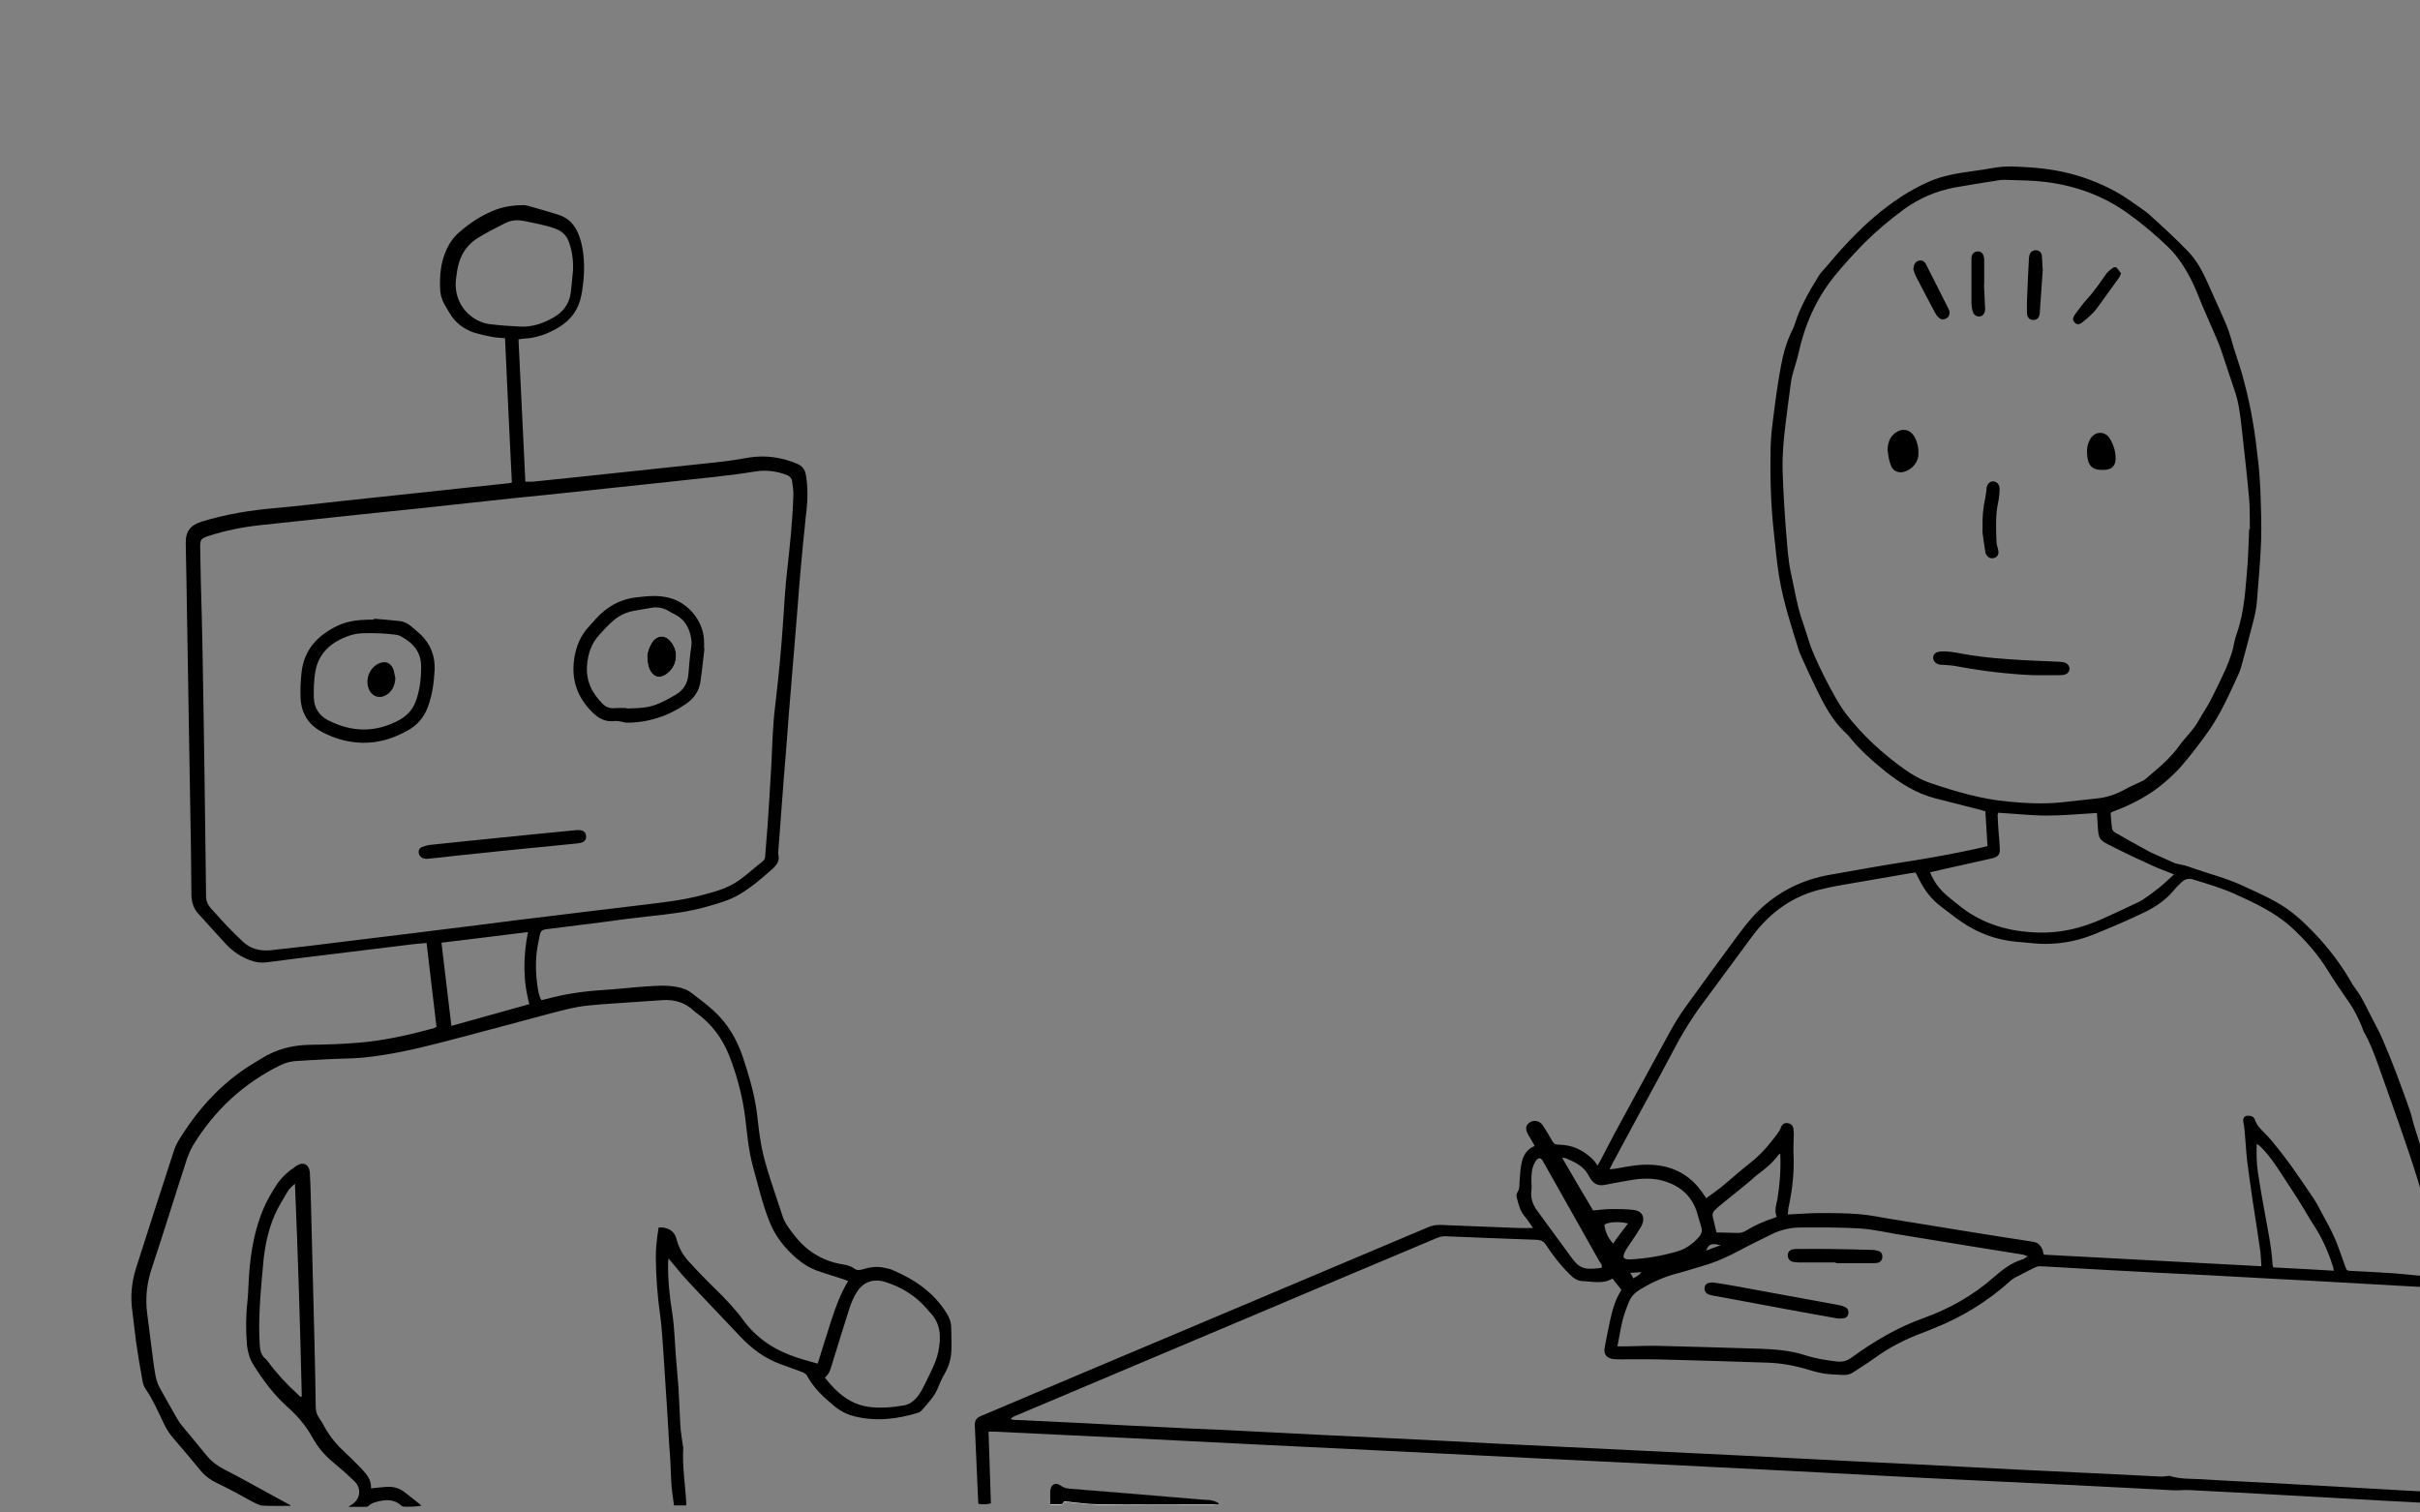 <?xml version="1.0" encoding="utf-8"?>
<!-- Generator: Adobe Illustrator 25.2.3, SVG Export Plug-In . SVG Version: 6.00 Build 0)  -->
<svg version="1.1" id="레이어_1" xmlns="http://www.w3.org/2000/svg" xmlns:xlink="http://www.w3.org/1999/xlink" x="0px"
	 y="0px" viewBox="0 0 1024 640" style="enable-background:new 0 0 1024 640;" xml:space="preserve">
<rect x="0" y="0" width="1024" height="640" fill="#808080" stroke="none"/>
<style type="text/css">
	.st0{fill:#FFFFFF;}
</style>
<g>
	<path class="st0" d="M515.6,636.6c0-0.1,0.1-0.2,0.1-0.3c-0.3-0.2-0.6-0.4-0.9-0.5c-2.1-1.1-4.5-0.9-6.7-1.1
		c-10.3-0.9-20.7-1.7-31-2.6c-8.2-0.7-16.4-1.4-24.7-2c-1.3-0.1-2.5-0.4-3.6-1.3c-2-1.5-4.1-0.6-4.4,2c-0.2,1.9,0,3.8,0,5.9
		c1.6,0,3.2,0,4.7,0c0.3,0,0.7-0.2,0.7-0.4c0.3-1.1,1.1-0.8,1.8-0.7c4.3,0.4,8.5,1,12.8,1.1c16.3,0.1,32.7,0.1,49,0.1
		C514.1,636.6,514.8,636.6,515.6,636.6z"/>
	<path d="M1051,545.9c-9.3-0.5-18.6-0.9-27.9-1.4c-15.3-0.8-30.7-1.8-46-2.6c-4.5-0.3-9-0.4-13.5-0.7c-9.7-0.5-19.5-1.1-29.2-1.6
		c-7.4-0.4-14.8-0.7-22.2-1.1c-15.6-0.8-31.3-1.7-46.9-2.6c-0.8,0-1.7-0.1-2.5-0.1c-0.6,0.1-1.3,0.3-1.9,0.6c-2,1-4.1,2-6.1,3.1
		c-1.3,0.7-2.8,1.3-3.9,2.3c-9.7,8.8-20.6,15.5-32.7,20.3c-1.5,0.6-3,1.2-4.5,1.8c-7.4,2.7-14.4,6.3-20.8,11c-2.8,2-5.7,3.8-8.6,5.7
		c-1.3,0.9-2.8,1.3-4.3,1.2c-2.5-0.1-5.1-0.2-7.5-0.5c-2.3-0.3-4.6-0.9-6.9-1.6c-5.8-1.8-11.7-2.9-17.8-3.1
		c-14.4-0.5-28.7-0.9-43.1-1.3c-6.1-0.2-12.2-0.1-18.3-0.1c-1.2,0-2.5,0-3.7-0.1c-2.9-0.4-4.2-2-3.7-4.9c0.7-3.7,1.4-7.3,2.2-11
		c1-4.6,2.2-9.2,4.9-13.4c-1.3-1.6-2.5-3.1-3.8-4.8c-4.1,2.5-8.5,1.2-12.7,1.1c-2.2-0.1-4-1.4-5.5-3c-3.8-3.7-7-7.9-9.9-12.3
		c-1-1.6-2.2-2.1-4.1-2.2c-12.9-0.4-25.8-1-38.7-1.5c-1.2,0-2.4,0.3-3.5,0.8c-25.8,10.8-51.5,21.7-77.3,32.6
		c-33.6,14.2-67.1,28.3-100.7,42.5c-0.8,0.3-1.6,0.7-2.3,1.5c0.5,0.1,1,0.3,1.5,0.3c9.8,0.5,19.7,0.9,29.5,1.4
		c11.2,0.6,22.4,1.2,33.6,1.7c7.2,0.4,14.5,0.7,21.8,1c14.6,0.7,29.1,1.5,43.7,2.2c10.4,0.5,20.8,1,31.1,1.5
		c14.4,0.7,28.8,1.4,43.3,2.2c10.3,0.5,20.6,1,30.9,1.5c14.3,0.7,28.7,1.4,43,2.1c10.3,0.5,20.6,1,30.9,1.5
		c14.3,0.7,28.5,1.5,42.8,2.2c10.8,0.5,21.7,1.1,32.5,1.6c13.5,0.7,27,1.4,40.5,2.1c10.5,0.5,20.9,1,31.4,1.5
		c10.1,0.5,20.3,1,30.4,1.5c0.8,0,1.6-0.1,2.5-0.2c0.4,0,0.8-0.2,1.1-0.1c4.3,1.4,8.7,1.2,13.1,1.4c12.3,0.8,24.6,1.3,36.8,2
		c15.3,0.9,30.7,1.7,46,2.6c9.8,0.5,19.7,1.1,29.5,1.6c2.4,0.1,4.9,0.2,7.3,0.3c0,1.7,0,3.4,0,5c-0.9,0-1.8,0-2.8,0
		c-0.6-0.1-1.2-0.3-1.7-0.4c-12.6-0.7-25.2-1.3-37.8-2c-14.9-0.8-29.7-1.7-44.6-2.5c-12.6-0.7-25.2-1.4-37.8-2
		c-2.1-0.1-4.3,0.2-6.4,0.1c-15.6-0.8-31.1-1.6-46.7-2.4c-14.5-0.7-29-1.4-43.5-2.1c-10.6-0.5-21.2-1-31.8-1.6
		c-13.4-0.7-26.7-1.4-40.1-2.1c-10-0.5-20-1-30-1.5c-14.6-0.7-29.2-1.5-43.7-2.2c-10.4-0.5-20.8-1-31.1-1.5
		c-14-0.7-27.9-1.4-41.9-2.1c-10.1-0.5-20.3-1-30.4-1.5c-15-0.7-30.1-1.5-45.1-2.2c-10-0.5-20-1-30-1.5c-17.7-0.9-35.4-1.8-53.1-2.6
		c-10.4-0.5-20.8-1-31.1-1.5c-0.9,0-1.8,0-2.9,0c0.3,10.2,0.7,20.2,1,30.3c-1.7,0.6-3.4,0.4-5.2,0.3c-0.1-0.5-0.2-0.9-0.2-1.3
		c-0.5-10.6-0.9-21.2-1.4-31.8c-0.1-2.1,0.6-3.3,2.5-4.1c7.8-3.3,15.6-6.6,23.4-9.9c55.4-23.4,110.8-46.7,166.1-70.1
		c1.5-0.6,3-0.9,4.7-0.9c11,0.4,22,0.9,33,1.3c2,0.1,4.1,0,6.5,0c-1.3-1.8-2.3-3.5-3.6-5c-2-2.3-2.5-5.1-3.3-7.9
		c-0.2-0.7-0.1-1.6,0.3-2.2c1-1.5,0.8-3,0.9-4.6c0.2-2.5,0.3-5,0.8-7.5c0.6-3.2,2.1-6.1,5.6-7.5c-0.8-1.4-1.4-2.6-2.1-3.7
		c-0.3-0.5-0.6-0.9-0.8-1.4c-1.2-2.2-0.9-3.8,0.9-4.9c1.7-1.1,4-0.7,5.3,1.1c1,1.4,1.9,3,2.8,4.5c2.6,4.4,1.6,3.6,6.3,4
		c4.9,0.5,9,2.9,12.4,6.3c0.6,0.6,1.1,1.4,1.8,2.4c0.6-1,0.8-1.5,1.1-1.9c2.6-4.9,5.1-9.9,7.8-14.8c7.3-13.4,14.6-26.9,21.9-40.2
		c2.1-3.8,4.4-7.5,7-11c6.6-9.2,13.3-18.3,20-27.4c3.2-4.3,6.3-8.6,10.2-12.4c8.6-8.4,18.9-13.4,30.6-15.4
		c10.7-1.9,21.3-3.8,32.1-5.5c10.4-1.6,20.8-3.5,31.1-5.8c1-0.2,2-0.5,3.2-0.8c-0.3-4.9-0.6-9.7-0.9-14.7c-0.5-0.1-1.1-0.3-1.6-0.5
		c-6.7-1.7-13.3-3.4-20-5.1c-7.8-2.1-14.4-6.3-20.6-11.2c-5.6-4.5-11-9.3-15.5-14.9c-0.3-0.4-0.7-0.8-1.1-1.2
		c-5.9-5.3-9.5-12.3-12.9-19.3c-2.1-4.3-4.1-8.7-6.1-13.1c-0.3-0.7-0.6-1.4-0.9-2.1c-3.3-10.6-6.8-21.1-8.6-32.1
		c-1-6.1-1.5-12.3-2.2-18.4c-1.3-11.7-1.6-23.5-1.4-35.3c0.1-3.8,0.4-7.6,0.9-11.4c1-7.9,2-15.9,3.5-23.8c1-5.4,2.5-10.8,5.1-15.8
		c0.3-0.7,0.6-1.4,0.8-2.1c2.3-7.3,6.1-13.8,10.1-20.3c0.8-1.3,1.9-2.4,2.9-3.5c6.4-7.7,13.2-15.1,20.8-21.6
		c7.1-6,14.7-11.2,23.3-14.9c5.6-2.4,11.6-3.4,17.5-4.2c3.3-0.5,6.5-0.9,9.7-1.5c5-0.9,9.9-0.5,14.9-0.2c7.8,0.5,15.5,1.8,22.9,4.3
		c7.3,2.5,14.3,5.8,20.6,10.4c2.5,1.8,5.1,3.4,7.4,5.4c5.5,5,11,10,16.1,15.3c3.6,3.7,6.1,8.2,8.2,12.9c2.7,6.1,5.5,12.1,8.1,18.2
		c1.4,3.3,2.3,6.8,3.3,10.2c1.5,4.7,3.1,9.3,4.3,14c1.4,5.4,2.7,11,3.6,16.5c1.1,6.2,1.8,12.4,2.5,18.6c0.4,3.7,0.6,7.5,0.8,11.2
		c0.2,6.9,0.5,13.8,0.3,20.6c-0.3,8.7-1.1,17.4-1.8,26.1c-0.2,2.8-0.8,5.6-1.5,8.3c-1.6,6.4-3.4,12.9-5.1,19.2
		c-0.5,1.8-1.3,3.6-2.1,5.3c-2.1,4.6-4.2,9.1-6.6,13.6c-1.8,3.3-3.7,6.5-5.9,9.5c-3.4,4.7-6.9,9.3-10.7,13.7c-2.2,2.6-4.7,4.8-7.2,7
		c-6.5,5.6-14,9.4-22,12.4c-0.2,0.1-0.4,0.2-0.8,0.5c0.2,2.2,0.3,4.5,0.6,6.7c0.1,0.5,0.7,1.2,1.2,1.5c3.6,2.1,7.3,4.2,11,6.2
		c1.7,0.9,3.3,1.9,5.1,2.7c3.1,1.4,6.3,2.8,9.4,4.2c0.5,0.2,1.2,0.2,1.8,0.4c1.4,0.3,2.9,0.6,4.2,1.1c7.7,2.8,15.7,4.7,23.1,8.2
		c7,3.3,14.3,6.3,20.5,11.2c2.1,1.7,4.1,3.4,6,5.3c7.3,7.1,13.7,15,18.8,23.9c0.5,0.9,1,1.7,1.6,2.5c3,3.9,5,8.4,7.2,12.7
		c1.5,3,3.2,5.9,4.5,9c2,4.6,3.9,9.3,5.7,14c2,5.4,4,10.7,5.9,16.2c0.8,2.2,1.2,4.6,1.9,6.8c1.7,5.4,3.4,10.8,5.1,16.2
		c2.3,7.4,4.8,14.8,6.8,22.3c2.1,7.7,3.9,15.4,4.5,23.4c0.1,0.8,0.2,1.5,0.4,2.6c4.3,0,8.6,0,12.8,0
		C1051,542.5,1051,544.2,1051,545.9z M951.7,223.9c0.1,0,0.2,0,0.3,0c-0.1-4.3,0.1-8.6-0.3-12.8c-0.9-10.2-2.1-20.4-3.2-30.5
		c-0.6-5.2-1.2-10.5-3-15.5c-2-5.8-3.8-11.6-5.8-17.4c-1-2.9-2.4-5.8-3.6-8.7c-1.4-3.3-2.9-6.6-4.3-9.9c-1.4-3.3-2.6-6.7-4.2-9.9
		c-2.7-5.4-5.9-10.6-10.3-14.8c-5.3-5.1-10.9-9.8-16.9-14.1c-10.4-7.5-22.1-11.7-34.7-13.3c-5.7-0.7-11.4-0.7-17.1-0.9
		c-1,0-2,0-3,0.2c-6.1,1-12.2,1.9-18.3,3c-7.9,1.5-15.1,4.5-21.7,9.3c-6,4.4-11.7,9.2-16.9,14.4c-4.4,4.5-8.6,9.1-12.6,14
		c-7.7,9.6-12.5,20.6-15.1,32.6c-0.4,1.7-0.9,3.4-1.4,5.1c-0.6,2.2-1.4,4.4-1.7,6.6c-0.9,6.1-1.6,12.3-2.4,18.4
		c-0.8,6.5-1.4,13.1-1.2,19.6c0.3,8.7,0.8,17.4,1.5,26.1c0.5,5.8,0.8,11.7,2.1,17.5c1.6,7,2.6,14.1,5.1,20.9
		c1.3,3.7,2.3,7.5,3.7,11.1c1.9,4.7,4.1,9.2,6.4,13.7c2.5,4.7,5,9.5,8.2,13.7c6.9,8.9,15.2,16.5,24.4,23.1c3.5,2.5,7.2,4.6,11.3,6
		c10.7,3.6,21.6,6.8,32.9,7.8c7.5,0.7,14.9,1.1,22.4,0.3c4.9-0.5,9.7-1.1,14.6-1.6c4.5-0.4,8.6-1.8,12.5-4c1.9-1.1,4-1.9,6-2.9
		c0.8-0.4,1.7-0.7,2.4-1.3c1.5-1.2,2.8-2.5,4.3-3.7c3.6-3,6.9-6.2,9.7-10c2.7-3.8,6.3-7,8.6-11.2c1.6-2.9,3.5-5.6,5-8.5
		c2.2-4.3,4.3-8.6,6.3-13c1-2.3,1.9-4.7,2.7-7.1c0.8-2.7,1.1-5.6,2.1-8.2c3.4-9.7,3.7-19.9,4.6-30
		C951.4,233.4,951.5,228.6,951.7,223.9z M756.5,513.9c4.8-0.2,9.2-0.6,13.7-0.6c5.6,0,11.3,0,16.9,0.5c4.6,0.4,9,1.4,13.6,2.1
		c19.7,3.2,39.5,6.5,59.3,9.5c2.2,0.3,3.2,1.3,4.1,3c0.4,0.7,0.4,1.6,0.7,2.5c30.6,1.6,61.3,3.3,92.1,4.9c-0.2-2.2-0.2-4.1-0.4-5.9
		c-1-7.3-2.2-14.5-3.3-21.8c-0.8-5.5-1.6-11-2.3-16.6c-0.5-4.3-0.7-8.7-1.1-13c-0.1-1.4-0.4-2.7-0.6-4.1c-0.1-1.5,0.7-2.3,2.1-2.3
		c1.2,0,2.4,0.4,2.8,1.6c0.8,2.5,2.5,4.1,4.2,5.8c2.2,2.2,4.2,4.7,6.1,7.1c1.9,2.4,3.7,4.8,5.5,7.3c3.1,4.4,6.2,8.9,9.2,13.4
		c1.4,2.2,2.6,4.5,3.8,6.8c1.8,3.3,3.6,6.5,5.1,10c1.6,3.8,2.9,7.7,4.3,11.6c0.7,2,0.7,2,2.9,2.1c6,0.3,11.9,0.6,17.8,1
		c5.3,0.4,10.5,1,15.7,1.5c1.7,0.1,3.3,0,5.1,0c0-0.4,0-0.7-0.1-0.9c-1-4.5-1.8-9-3-13.4c-2.4-8.8-4.8-17.5-7.5-26.2
		c-2.5-8.2-5.3-16.3-8.1-24.4c-2.9-8.3-5.9-16.5-8.8-24.8c-1.7-4.8-3.5-9.5-6-13.9c-0.4-0.7-0.6-1.6-0.9-2.3
		c-1.5-3.5-3.1-6.9-5.3-10.1c-3.1-4.5-6.2-8.9-9-13.5c-4.3-7-9.6-13-15.6-18.5c-7-6.3-15.4-10.2-23.8-14c-5.6-2.5-11.6-4.3-17.5-6.1
		c-2.2-0.7-3.7-0.2-5.2,1.2c-1.1,1.1-2.3,2.2-3.3,3.5c-3.3,3.9-7.5,6.8-12,9c-7.2,3.5-14.6,6.6-22,9.6c-7.5,3-15.4,4.3-23.6,3.8
		c-3-0.2-5.9-0.6-8.9-0.8c-8.6-0.8-16.5-3.7-23.6-8.7c-2.9-2-5.6-4.2-8.4-6.3c-4-3-6.9-6.9-9.1-11.3c-0.5-0.9-1-1.9-1.5-3
		c-0.8,0.1-1.6,0.2-2.3,0.3c-6.9,1.2-13.8,2.4-20.8,3.6c-5.6,1-11.3,1.8-16.9,3.2c-12.2,2.9-21.7,9.9-29.1,19.8
		c-6.7,9-13.3,18.1-20,27.1c-5,6.6-9.4,13.6-13.2,20.9c-4.5,8.5-9.1,17-13.7,25.4c-4.1,7.7-8.3,15.3-12.4,23
		c-0.3,0.6-0.6,1.3-1.1,2.3c0.9-0.1,1.4-0.2,1.9-0.2c3.8-0.6,7.7-1.5,11.5-1.7c11.3-0.7,20.5,3.2,26.7,13c0.2,0.3,0.4,0.6,0.8,1.1
		c2.3-1.7,4.5-3.2,6.6-4.9c3.9-3.2,7.6-6.6,11.6-9.7c3.5-2.7,6.5-5.8,9.2-9.2c1.5-2,3.3-3.8,4.2-6.2c0.6-1.5,1.7-2,3.1-1.7
		c1.2,0.2,2,1,2.2,2.6c0.1,1,0.2,2,0.1,3c0,2.4-0.2,4.9-0.1,7.3c0.4,7.8-0.5,15.6-2.2,23.2C756.7,512.1,756.6,513,756.5,513.9z
		 M684.4,569.7c1.6,0,2.7,0,3.9,0c4.6-0.1,9.2-0.3,13.7-0.2c14.1,0.3,28.1,0.8,42.1,1.2c6.7,0.2,13.4,0.7,19.9,2.8
		c4.3,1.4,8.8,2.1,13.2,2.6c2.3,0.3,4.3-0.2,6.2-1.6c9.5-6.9,19.4-12.8,30.6-16.8c10.9-3.9,21-9.6,29.7-17.3
		c3.7-3.2,7.4-6.1,12.1-7.5c0.7-0.2,1.2-0.7,2.2-1.3c-1-0.3-1.4-0.6-1.9-0.7c-6-1-12.1-1.9-18.1-2.9c-11.8-1.9-23.7-3.9-35.5-5.8
		c-5.3-0.9-10.5-2.1-15.8-2.4c-8.2-0.5-16.5-0.4-24.7-0.4c-4.6,0-9.1,1.1-13.2,3.3c-4.2,2.1-8.4,4.1-12.5,6.3
		c-5,2.7-10.1,5-15.6,6.6c-3.5,1-7,2.2-10.5,3.1c-5.6,1.4-10.8,3.7-15.8,6.7c-2.3,1.3-4.1,3-5.1,5.4c-1.1,2.7-2.1,5.4-2.8,8.2
		C685.7,562.3,685.2,565.8,684.4,569.7z M816.7,369.1c1.5,3.8,3.7,6.8,6.5,9.3c1.6,1.5,3.4,2.8,5.1,4.2c9.2,7.7,19.9,11.2,31.8,11.9
		c10.7,0.7,20.8-1.6,30.4-6.1c4.2-1.9,8.3-3.8,12.5-5.8c1.5-0.7,3.1-1.4,4.4-2.4c2.3-1.5,4.5-3.2,6.6-4.9c1.9-1.5,3.7-3.3,5.9-5.3
		c-3.4-1.4-6.3-2.4-9.1-3.7c-5.8-2.6-11.5-5.3-17.2-8.2c-5.5-2.7-5.6-3-6-9.1c-0.1-1.7-0.2-3.3-0.3-5c-7.1,0.4-14.1,1.1-21,1.1
		c-6.9,0-13.8-0.8-20.8-1.2c-0.1,0.5-0.3,0.9-0.2,1.4c0.1,2.3,0.2,4.6,0.4,6.9c0.2,2.3,0.4,4.6,0.5,6.9c0.1,2.4-0.6,3.3-2.9,4
		c-0.4,0.1-0.9,0.2-1.3,0.3c-6.1,1.4-12.2,2.7-18.3,4.1C821.5,368,819.2,368.5,816.7,369.1z M674.1,512.2c2.8-0.2,5.2-0.6,7.7-0.6
		c3.2,0,6.4,0,9.6,0.4c3.6,0.5,4.8,3.2,3.3,6.5c-0.7,1.4-1.7,2.7-2.5,4.1c-1.4,2.2-3,4.3-4.3,6.5c-1.7,3-1.1,4,2.3,3.8
		c6.7-0.4,13.2-1.5,19.6-3.4c3.7-1.1,6.7-3.3,9.2-6.2c1-1.2,1.4-2.5,0.9-4c-0.7-2.3-1.3-4.6-2-6.8c-2.2-6.4-6.7-10.4-13-12.5
		c-4.8-1.6-9.6-1.5-14.5-0.7c-3.8,0.6-7.6,1.4-11.5,2.1c-2.6,0.5-4.6-0.5-6-2.8c-0.2-0.4-0.5-0.8-0.7-1.2c-2-3.9-5.7-5.6-9.4-7.2
		c-0.4-0.2-1-0.2-1.8-0.3C665.4,497.6,669.8,504.9,674.1,512.2z M987.5,537.7c-0.1-0.6-0.1-1-0.2-1.3c-2-6.5-4.7-12.6-8.4-18.2
		c-1.6-2.4-3-5-4.5-7.4c-0.8-1.3-1.6-2.6-2.4-3.9c-1.5-2.3-3-4.6-4.5-6.9c-3.4-5.2-6.6-10.5-11.1-14.9c-0.3-0.3-0.8-0.6-1.5-1.1
		c-0.1,4.3-0.1,8.1,0.5,12c0.8,5.5,1.8,11,2.8,16.5c1.3,7.5,3,15,3.4,22.6c0,0.4,0.2,0.7,0.4,1.2
		C970.5,536.7,978.9,537.2,987.5,537.7z M677.7,536.5c0.4-1.2-0.4-2-1-2.9c-7.5-13.4-15.1-26.7-22.6-40.1c-0.5-0.9-1-1.7-1.5-2.6
		c-0.6-0.9-1.3-1-2.1-0.4c-0.5,0.4-0.9,1.1-1.2,1.7c-1.2,2.3-1.3,4.8-1.3,7.4c0,1.4,0.2,2.8,0,4.1c-0.4,3.1,0.5,5.9,2.3,8.4
		c5,6.8,10,13.7,15,20.5C668.9,537.4,671.5,537.2,677.7,536.5z M753.3,488.1c-0.5,0.4-0.7,0.5-0.8,0.6c-2.3,3.2-5.3,5.7-8.4,8
		c-1.4,1-2.7,2.3-4,3.4c-3.5,2.9-7.1,5.8-10.6,8.6c-1.3,1.1-2.6,2.1-3.8,3.3c-0.9,0.8-1.3,1.9-0.9,3.1c0.5,2.1,1,4.1,1.5,6.4
		c2.7,0.1,5.7,0.1,8.7,0.2c1.5,0.1,2.8-0.3,4.1-1.1c3.5-2.2,7.3-3.8,11.2-5.1c0.5-0.2,0.9-0.4,1.5-0.6c-1.1-2.7-0.2-5.1,0.3-7.5
		C753.1,501.2,753.6,494.9,753.3,488.1z M682.6,526.2c1.1-1.6,2.1-3,3.1-4.3c1-1.4,2.1-2.7,3.2-4.2c-3.7-0.9-8.1-0.7-10,0.5
		C679.2,521.2,680.4,523.8,682.6,526.2z M728.1,526.9c-3.7-0.8-4.9-0.8-6.2,2.3C724,528.4,725.8,527.7,728.1,526.9z M691.1,540.9
		c1.4-0.7,2.6-1.4,3.5-2.6c-1.5,0.1-3,0.2-4.8,0.3C690.4,539.5,690.7,540.1,691.1,540.9z"/>
	<path d="M515.6,636.6c-0.7,0-1.5,0-2.2,0c-16.3,0-32.7,0.1-49-0.1c-4.3,0-8.5-0.7-12.8-1.1c-0.7-0.1-1.5-0.4-1.8,0.7
		c-0.1,0.2-0.5,0.4-0.7,0.4c-1.6,0-3.2,0-4.7,0c0-2.1-0.2-4,0-5.9c0.3-2.6,2.4-3.5,4.4-2c1.1,0.8,2.3,1.2,3.6,1.3
		c8.2,0.7,16.4,1.3,24.7,2c10.3,0.9,20.7,1.7,31,2.6c2.3,0.2,4.6,0,6.7,1.1c0.3,0.2,0.6,0.3,0.9,0.5
		C515.6,636.4,515.6,636.5,515.6,636.6z"/>
	<path d="M860.1,285.7c-10.9-0.5-21.6-1.8-32.3-3.8c-1.9-0.4-3.8-0.4-5.7-0.6c-0.5,0-0.9,0-1.4-0.1c-1.6-0.3-2.7-1.5-2.7-2.9
		c0-1.5,1.1-2.4,2.9-2.6c3.3-0.3,6.5,0.4,9.8,1c8.8,1.6,17.7,2.2,26.6,2.7c4.6,0.2,9.2,0.4,13.7,0.6c0.8,0,1.7,0.1,2.5,0.3
		c1.3,0.4,2.2,1.5,2.2,2.6c0,1.2-0.8,2.3-2.2,2.6c-0.7,0.2-1.5,0.2-2.3,0.2C867.5,285.7,863.8,285.7,860.1,285.7z"/>
	<path d="M798.7,190.4c0.1-2.8,0.8-5.2,3-7c3.1-2.5,6.6-1.8,8.5,1.6c1.3,2.5,1.8,5.2,1.5,8c-0.4,3.4-3.5,6.3-6.8,6.8
		c-2.2,0.3-4.3-0.9-4.9-3.2C799.2,194.6,799,192.5,798.7,190.4z"/>
	<path d="M838.9,223.1c-0.1-4.1,0.2-8.1,1.1-12.1c0.2-1,0.3-2.1,0.5-3.2c0.1-0.5,0-0.9,0.1-1.4c0.3-1.7,1.5-2.8,2.9-2.7
		c1.4,0.1,2.6,1.3,2.6,3c0,2-0.2,4-0.6,5.9c-1.2,5.5-0.9,11.1-0.7,16.7c0,1.3,0.7,2.7,0.8,4c0.2,1.4-0.6,2.5-1.8,2.8
		c-1.3,0.4-2.6-0.1-3.3-1.4c-0.2-0.3-0.4-0.7-0.4-1.1c-0.4-2.5-0.8-4.9-1.1-7.4C838.8,225.3,838.9,224.2,838.9,223.1z"/>
	<path d="M864.4,113.8c-0.4,6.2-0.9,12.5-1.3,18.7c-0.1,1.2-0.5,2.3-1.7,2.7c-1.8,0.7-3.6-0.4-3.7-2.5c-0.1-1.8,0-3.7,0-5.5
		c0.2-5.8,0.5-11.6,0.8-17.4c0-0.7,0.1-1.4,0.3-2c0.4-1.3,1.5-2,2.8-1.9c1.3,0.1,2.2,0.9,2.4,2.3c0.2,1.8,0.2,3.7,0.3,5.5
		C864.3,113.8,864.3,113.8,864.4,113.8z"/>
	<path d="M883.1,191.2c-0.1-1.9,0.4-3.9,1.6-5.8c2-3,6.1-3,8,0.1c1.6,2.6,2.5,5.4,2.5,8.5c0,3-1.5,4.6-4.4,4.8
		C885.3,199.2,883.2,197.2,883.1,191.2z"/>
	<path d="M809.6,113.9c0.2-0.9,0.2-1.4,0.4-1.9c0.5-1.1,1.3-1.7,2.5-1.8c1.1-0.1,1.9,0.6,2.4,1.5c3.2,6.2,6.3,12.5,9.5,18.8
		c0.2,0.4,0.4,0.8,0.5,1.3c0.2,1.2-0.3,2.4-1.3,2.9c-1,0.6-2.1,0.6-3-0.1c-0.7-0.6-1.3-1.3-1.7-2.1c-2.7-5-5.3-10-7.9-15
		C810.3,116.2,809.9,114.9,809.6,113.9z"/>
	<path d="M897.5,115.7c-0.4,0.8-0.6,1.5-1,2c-2.9,4.1-5.9,8.1-8.8,12.2c-1.9,2.7-4.4,4.8-7,6.8c-0.8,0.6-1.7,0.7-2.5,0.1
		c-0.8-0.7-1.3-1.6-0.8-2.6c0.2-0.5,0.5-1,0.8-1.4c1.5-2,3-4.1,4.6-5.9c3.2-3.4,5.8-7.3,8.5-11.1c0.5-0.7,1.3-1.3,2-1.9
		c0.7-0.6,1.6-1.2,2.5-0.5C896.4,114.1,896.9,115,897.5,115.7z"/>
	<path d="M839.5,120.3c0.1,2.9,0.3,5.8,0.4,8.7c0,0.6,0.1,1.2,0.1,1.8c-0.1,1.9-1,3-2.4,3.1c-1.5,0.1-2.6-0.8-3-2.6
		c-0.2-1-0.4-2-0.4-2.9c0-6.3,0-12.5,0-18.8c0-0.4,0-0.8,0.1-1.1c0.3-1.3,1.2-2,2.4-2.1c1.2-0.1,2.2,0.5,2.6,1.8
		c0.3,0.8,0.3,1.6,0.3,2.5c0,3.2,0,6.4,0,9.6C839.6,120.3,839.6,120.3,839.5,120.3z"/>
	<path d="M725.2,542.7c2.5,0.4,5.8,0.9,9.1,1.5c14.7,2.7,29.4,5.4,44.1,8.1c1,0.2,1.9,0.5,2.7,1c0.9,0.5,1.2,1.5,1,2.6
		c-0.2,1-0.8,1.7-1.8,1.9c-0.9,0.1-1.8,0.2-2.7,0.1c-7.7-1.4-15.5-2.7-23.2-4.2c-9.9-1.8-19.8-3.7-29.7-5.5
		c-0.4-0.1-0.9-0.2-1.3-0.3c-1.6-0.5-2.3-1.7-2.1-3.1C721.5,543.3,722.6,542.6,725.2,542.7z"/>
	<path d="M776.8,534.2c-5.2,0-10.4,0-15.6,0c-0.9,0-1.8-0.1-2.7-0.3c-1.4-0.4-2.1-1.6-2-3c0.1-1.2,0.9-2.1,2.4-2.3
		c0.7-0.1,1.4-0.1,2.1-0.1c4.4,0,8.8-0.1,13.3,0c6,0.1,12,0.2,18,0.4c0.9,0,1.8,0.2,2.7,0.5c1.1,0.4,1.6,1.4,1.5,2.6
		c-0.1,1.2-0.8,2.1-2.1,2.4c-0.7,0.1-1.4,0.1-2,0.1c-5.2,0-10.4,0-15.6,0C776.8,534.4,776.8,534.3,776.8,534.2z"/>
</g>
<path d="M122.9,637.2c-3.9,0-7.9,0.1-11.8-0.1c-1.4-0.1-2.9-1-4.2-1.6c-2.1-1.1-4.1-2.3-6.2-3.4c-2.9-1.5-5.8-3.1-8.8-4.5
	c-2.7-1.3-5-2.9-6.9-5.2c-3.9-4.7-7.8-9.4-11.8-14c-1.7-2-3-4.1-4.1-6.5c-2.3-4.8-4.4-9.7-7.5-14.2c-0.7-1-1.1-2.2-1.3-3.4
	c-1-5.4-1.9-10.8-2.7-16.3c-0.6-4.4-1-8.8-1.6-13.2c-0.9-6.2-0.3-12.4,1.6-18.3c5.3-16.7,10.7-33.3,16.1-49.9
	c0.6-1.9,1.7-3.8,2.8-5.5c8-12.7,18-23.5,31-31.3c1.1-0.7,2.2-1.3,3.3-2c6.3-3.9,13.1-5.6,20.5-5.7c6.9-0.1,13.8-0.3,20.6-0.9
	c10.8-0.9,21.4-3.3,31.9-6.2c0.2-0.1,0.4-0.2,0.9-0.5c-1.4-11.7-2.8-23.5-4.2-35.5c-2,0.2-3.7,0.3-5.4,0.5
	c-16.1,2-32.1,3.9-48.2,5.9c-4.7,0.6-9.4,1.2-14.1,1.8c-2.4,0.3-4.7,0-7-0.9c-3.8-1.4-7.1-3.6-9.9-6.5c-4.1-4.4-8.1-8.9-12.2-13.4
	c-1.9-2.2-2.6-4.8-2.7-7.6c-0.1-6.6-0.1-13.3-0.2-19.9c-0.3-17.6-0.6-35.1-0.9-52.7c-0.3-20.2-0.7-40.3-1-60.5
	c-0.1-5.3-0.2-10.5-0.3-15.8c-0.1-5.1,2-7.7,6.8-9.2c10.1-3.1,20.5-4.8,31-5.7c9.1-0.8,18.2-1.9,27.3-2.9c7.8-0.8,15.6-1.7,23.5-2.5
	c9.6-1,19.3-2.1,28.9-3.1c6.3-0.7,12.6-1.3,18.9-2c0.4,0,0.9-0.1,1.6-0.3c-1-20.4-2-40.6-2.9-61.1c-1.8-0.2-3.6-0.2-5.2-0.5
	c-2.7-0.5-5.4-1.1-8-1.9c-4.4-1.5-7.9-4.2-10.3-8.3c-0.7-1.1-1.3-2.2-2-3.4c-1.4-2.4-2-4.9-2-7.7c-0.1-4.9,0.3-9.8,2.2-14.4
	c1.3-3.3,3.2-6.3,5.9-8.6c4.1-3.6,8.6-6.6,13.6-8.8c4.4-2,9-2.7,13.8-2.7c0.8,0,1.7,0.3,2.5,0.5c4,1.1,7.9,2.3,11.9,3.5
	c3.6,1.1,6.3,3.4,8,6.8c1.5,3,2.3,6.3,2.7,9.7c0.7,5.9,0.3,11.8-0.8,17.6c-1.1,5.9-4.3,10.4-9.4,13.5c-4.6,2.8-9.6,4.7-15.1,4.9
	c-0.6,0-1.2,0.2-2.1,0.3c1,20.1,1.9,40,2.9,60.2c1.2,0,2.2,0.1,3.3,0c6.8-0.7,13.5-1.4,20.3-2.1c7.8-0.8,15.6-1.7,23.5-2.5
	c7.8-0.8,15.6-1.7,23.5-2.5c4.9-0.5,9.7-1,14.6-1.6c3.2-0.4,6.3-1,9.5-1.5c7-1.1,13.7-0.1,20.2,2.6c2.2,0.9,3.4,2.4,3.8,4.7
	c0.9,5.2,0.8,10.5,0.2,15.8c-0.2,1.5-0.4,3-0.5,4.6c-0.6,5.8-1.2,11.5-1.7,17.3c-0.6,6.5-1.1,13.1-1.6,19.6
	c-0.9,11-1.8,21.9-2.7,32.9c-0.7,8.1-1.3,16.1-1.9,24.2c-0.7,8.9-1.5,17.8-2.1,26.7c-0.5,6.2-0.9,12.5-1.4,18.7c0,0.2-0.1,0.5,0,0.7
	c0.8,2.9-0.7,4.7-2.7,6.5c-4.3,3.8-8.6,7.5-13.6,10.5c-4.2,2.5-8.8,3.8-13.4,5.1c-8.1,2.4-16.5,3.3-24.8,4.2
	c-6.6,0.7-13.2,1.6-19.8,2.5c-8,1-15.9,2-23.9,3c-1.5,0.2-2.3,0.7-2.6,2.1c-0.5,2.5-1.1,5.1-1.4,7.6c-0.6,5.6-0.3,11.1,0.7,16.7
	c0.2,0.8,0.4,1.6,0.7,2.4c0.1,0.4,0.3,0.7,0.6,1.2c0.7-0.2,1.5-0.3,2.2-0.5c7.9-2.2,16-3.3,24.2-3.8c6-0.4,12-1.1,18-1.5
	c4.3-0.3,8.5-0.6,12.8,0.2c2.4,0.4,4.6,1.2,6.5,2.7c3.2,2.4,6.3,4.8,9.3,7.5c5.8,5.3,9.7,12,12.2,19.4c2.5,7.5,4.8,15.2,5.9,23.1
	c0.5,3.7,0.8,7.4,1.4,11.1c0.9,6.4,2.7,12.5,4.7,18.6c1.7,4.9,3.2,9.9,4.9,14.8c0.4,1.3,1.1,2.5,1.8,3.7c1.2,1.8,2.6,3.6,4,5.3
	c5.2,6.3,12,10.1,20.1,11.3c1.5,0.2,3.2,0.8,4.4,1.7c1.1,0.8,2,0.7,3.2,0.4c3.2-1,6.4-1.5,9.7-0.7c1.3,0.3,2.6,0.5,3.7,1.1
	c9.3,4,17.2,9.5,22.6,18.3c1.1,1.8,1.8,3.7,1.8,5.8c0,3.1,0.2,6.3,0.1,9.4c-0.1,3.7-1.1,7.2-3,10.4c-1.2,2-2,4.1-2.9,6.2
	c-1.6,3.6-4.3,6.3-6.8,9.2c-0.3,0.3-0.7,0.6-1.1,0.8c-9,2.8-18,3.9-27.3,1.6c-3.1-0.8-5.9-2.2-8.3-4.2c-4.5-3.7-8.8-7.6-11.6-12.8
	c-0.6-1.2-1.8-1.6-2.9-2c-2.7-1-5.4-2-8.2-3c-6.8-2.4-12.4-6.6-17.3-11.8c-7.4-7.9-15-15.7-22.4-23.7c-2.7-2.9-5.1-6-7.9-9.3
	c-0.1,0.7-0.2,1.3-0.2,1.9c-0.1,7,0.6,13.9,1.7,20.8c1,6.2,1.1,12.5,1.6,18.7c0.3,4.4,0.8,8.8,1.1,13.3c0.3,5.4,0.5,10.8,0.8,16.2
	c0.2,2.9,0.7,5.7,1.1,8.6c0.1,0.4,0.2,0.8,0.1,1.1c-0.4,7.7,0.9,15.4,1.3,23.1c0,0.2-0.1,0.4-0.1,0.8c-1.6,0-3.3,0-5.1,0
	c-0.3-2.6-0.8-5.3-1-7.9c-0.3-3.3-0.3-6.7-0.5-10.1c-0.1-2.4-0.3-4.7-0.5-7.1c-0.3-4.6-0.5-9.2-0.8-13.7c-0.6-8.7-1.1-17.4-1.7-26.1
	c-0.4-5-0.6-10.1-1.3-15.1c-1.2-8.3-1.8-16.6-1.9-24.9c0-4.3,0.5-8.5,1.2-12.7c3.8-0.3,6.7,1.5,7.5,4.7c0.9,3.6,2.6,6.7,5,9.4
	c3.6,4,7.4,7.9,11.3,11.7c4.3,4.2,8.5,8.6,12.1,13.5c5.8,7.9,13.6,12.8,22.8,15.8c2.7,0.9,5.5,1.6,8.6,2.5c1.9-6,3.7-11.9,5.6-17.8
	c1.9-5.9,4-11.7,7.3-17.2c-1-0.3-1.8-0.6-2.6-0.9c-3.4-1.1-6.8-2.1-10.2-3.3c-3.4-1.2-6.3-3-9-5.3c-5.2-4.5-9.3-9.7-11.7-16.1
	c-2.9-7.4-4.7-15.2-6.8-22.8c-1.8-6.6-2.4-13.4-3.2-20.1c-1.1-9.3-3.5-18.3-6.9-27c-2.9-7.2-7.4-13.3-13.8-17.9
	c-0.3-0.2-0.6-0.4-0.9-0.7c-3.8-3.7-8.4-5.1-13.6-4.7c-6.9,0.5-13.7,0.9-20.6,1.4c-3.4,0.2-6.7,0.5-10.1,0.8
	c-6.6,0.6-13,2.5-19.5,4.2c-14.8,3.9-29.6,8-44.5,11.8c-10.4,2.7-21,5-31.7,6.1c-5.1,0.5-10.2,0.4-15.3,0.7c-3,0.1-6.1,0.4-9.1,0.5
	c-1.1,0.1-2.1,0.2-3.2,0.2c-2.6,0.1-5,0.6-7.3,1.7c-15.8,7.7-28.2,19.2-37.3,34.2c-1,1.7-1.8,3.7-2.5,5.6c-5,15.3-9.7,30.7-14.8,46
	c-2.2,6.5-2.9,12.9-2,19.6c0.9,7,1.8,14.1,2.7,21.1c0.3,2.1,0.6,4.2,1.1,6.3c0.4,1.5,0.9,2.9,1.7,4.2c2.3,4.2,4.7,8.4,7.1,12.6
	c0.6,1,1.2,2,1.9,2.8c3.6,4.4,7.2,8.7,10.8,13.1c1.9,2.3,4.3,4.1,7,5.5c4.3,2.2,8.5,4.5,12.7,6.8c5.3,2.9,10.6,5.8,15.9,8.7
	C122.9,636.9,122.9,637.1,122.9,637.2z M86.2,305.1C86.2,305.1,86.2,305.1,86.2,305.1c0.1,9.1,0.3,18.2,0.4,27.3
	c0.2,15.6,0.4,31.2,0.6,46.8c0,2,0.7,3.7,2.1,5.2c2.4,2.6,4.7,5.3,7.1,7.8c2,2.1,4.1,4.1,6.2,6.1c3.3,3.2,7.3,4.2,11.8,3.8
	c0.3,0,0.6,0,0.9-0.1c5.1-0.6,10.2-1.1,15.2-1.7c9.2-1.1,18.3-2.3,27.5-3.4c9.2-1.1,18.5-2.2,27.7-3.4c10.6-1.3,21.2-2.6,31.8-4
	c9.5-1.2,19.1-2.3,28.7-3.5c9.4-1.1,18.8-2.3,28.2-3.4c7.4-0.9,14.9-1.8,22.1-3.7c5.8-1.5,11.6-3,16.5-6.6c3.4-2.5,6.5-5.3,9.8-7.9
	c0.8-0.6,1-1.4,1-2.4c0.3-4.3,0.7-8.5,1-12.8c0.5-8,1.1-16,1.5-24c0.5-8.8,0.6-17.7,1.7-26.5c1.5-12.5,2.7-25.1,3.5-37.6
	c0.4-6.3,0.8-12.7,1.5-19c1.2-10.9,2.4-21.7,2.7-32.6c0.1-1.9-0.3-3.8-0.5-5.7c-0.2-1.5-1.1-2.4-2.5-2.9c-4.3-1.6-8.7-2.1-13.1-1.4
	c-12.2,2-24.4,3-36.6,4.4c-7.5,0.8-15,1.6-22.6,2.4c-9.4,1-18.8,2-28.2,3c-8.1,0.8-16.1,1.6-24.2,2.5c-9.2,1-18.4,2-27.6,3
	c-9.3,1-18.7,1.9-28,2.9c-14.1,1.5-28.1,3-42.1,4.5c-7.6,0.8-15.1,2.3-22.4,4.7c-2.8,1-3.2,1.4-3.2,4.5c0.1,5.2,0.2,10.4,0.3,15.6
	C85.6,266.3,85.9,285.7,86.2,305.1z M349,582.9c2.7,3.4,5.4,6.3,8.8,8.6c2.9,2,6.2,3.3,9.7,3.8c5,0.7,10,0.2,15-0.6
	c2.1-0.4,3.7-1.5,5.2-3.1c1.7-1.9,2.8-4.2,3.9-6.4c2-4.3,4.4-8.4,5.4-13.1c1.3-6.2,1.2-12.1-3.7-17c-0.4-0.4-0.8-0.9-1.2-1.4
	c-4.8-5.5-10.8-9.2-17.7-11.3c-5-1.5-9.3,0.1-12,4.6c-1.1,1.8-2,3.8-2.7,5.8c-2.7,8.4-5.3,16.9-7.9,25.3
	C351.3,579.9,350.7,581.6,349,582.9z M242.5,114.1c0.1-4-0.4-7.8-1.7-11.5c-1-2.9-2.8-4.7-5.7-5.8c-4.3-1.6-8.8-2.3-13.3-3.3
	c-2.7-0.5-5.2-0.4-7.6,0.7c-4,2-7.9,4-11.7,6.3c-4,2.4-6.8,5.9-8.2,10.4c-0.8,2.5-1.1,5.1-1.4,7.6c-1,10.5,6.7,17.8,14.6,18.7
	c4.2,0.5,8.5,0.8,12.8,1c5.2,0.2,9.9-1.5,14.3-4.1c3.7-2.2,6.1-5.4,6.8-9.6C241.9,121.1,242.1,117.6,242.5,114.1z M186.8,398.9
	c1.4,11.8,2.8,23.4,4.2,35.2c11.2-3.1,22-6.1,33-9.2c-2.8-10.2-2.6-20.2-0.6-30.5C211.1,395.9,199.1,397.4,186.8,398.9z"/>
<path d="M157,629.8c2.3-0.2,4.2-0.5,6.1-0.6c2.8-0.3,5.5,0.3,7.8,2c2.2,1.6,4.3,3.4,6.5,5.1c0.3,0.2,0.5,0.5,0.9,0.8
	c-1.1,0.4-6.9,0.6-7.7,0.4c-0.4-0.1-0.7-0.3-1-0.6c-2.8-2.5-6.1-2.4-9.5-1.6c-1.5,0.4-3,0.7-4.1,1.9c-0.2,0.2-0.7,0.4-1,0.4
	c-2.3,0-4.7,0-7.5,0c0.5-0.4,0.7-0.6,1-0.7c4.1-2.4,4.7-7.1,1.3-10.3c-2.6-2.5-5.4-5-8.2-7.3c-3.7-3-6.9-6.5-9.2-10.7
	c-2.8-5.1-6.4-9.4-10.8-13.3c-5.8-5.2-10.4-11.4-14.5-18c-1.5-2.5-2.3-5.3-2.6-8.2c-0.5-6.1-0.5-12.2,0.2-18.3
	c0.4-3.8,0.4-7.6,0.7-11.4c0.7-9.9,2.4-19.6,6.4-28.7c1.4-3.1,3.1-6,4.9-8.8c2.1-3.5,5.2-6.2,8.6-8.5c2.9-2,5.5-0.8,5.8,2.7
	c0.2,3.3,0.3,6.6,0.4,9.8c0.5,21.1,1.1,42.2,1.6,63.3c0.2,8.7,0.4,17.4,0.5,26.1c0,1.7,0.4,3.1,1.3,4.5c1,1.4,1.8,2.8,2.6,4.3
	c2.3,4.1,5.3,7.6,8.8,10.8c2.3,2.1,4.5,4.4,6.7,6.6C155,623.7,157.2,626,157,629.8z M127.2,591.1c0.2-0.1,0.3-0.2,0.5-0.2
	c-0.7-30-1.6-59.9-2.9-90c-1.2,1-2.4,2.1-3.1,3.3c-1.9,3.2-3.9,6.4-5.4,9.8c-3,6.8-4.4,14.1-5,21.5c-1,11.1-2.1,22.2-1.4,33.4
	c0.1,2.5,0.6,4.7,2.7,6.3c0.3,0.3,0.6,0.7,0.9,1.1c3.6,4.9,7.8,9.4,12.3,13.5C126.1,590.2,126.7,590.6,127.2,591.1z"/>
<path d="M158.2,261.8c3.6,0.3,7.3,0.6,10.9,1c1.9,0.2,3.6,1.1,5.1,2.4c1.3,1.1,2.6,2.2,3.8,3.3c4.2,4.1,6.2,9.1,5.9,15.1
	c-0.3,5.4-1,10.8-3,15.9c-1.6,4.2-4.4,7.4-8.4,9.6c-5.9,3.3-12.1,5.3-19,5.2c-6.1-0.1-11.8-1.7-17.1-4.5c-5.8-3-8.9-7.9-9.2-14.3
	c-0.2-3.6,0-7.3,0.4-11c1.1-9.6,6.8-15.7,15.2-19.7c4.2-2,8.6-2.5,13.1-2.6c0.8,0,1.5,0,2.3,0C158.2,262,158.2,261.9,158.2,261.8z
	 M160.9,268c-5-0.1-9-0.4-12.9,0.9c-7.6,2.6-13.2,7.2-14.6,15.4c-0.6,3.7-0.7,7.5-0.6,11.2c0.2,4.1,2.3,7.4,6.1,9.3
	c10,5.1,20,5.3,30-0.1c3.7-2,6-4.8,7.3-8.7c1.5-4.5,2-9.1,2-13.7c0.1-6.3-3.3-10.2-8.5-13c-0.8-0.5-1.9-0.7-2.8-0.8
	C164.5,268.2,162.2,268.1,160.9,268z"/>
<path d="M298.1,274.3c-0.6,4.7-1,9.4-1.7,14.1c-0.6,4.1-2.8,7.2-6.2,9.5c-7.6,5.2-15.9,7.9-25.1,7.9c-0.5,0-1-0.2-1.5-0.3
	c-1.1-0.2-2.3-0.5-3.4-0.4c-3.7,0.5-6.6-0.9-9.1-3.3c-6.7-6.3-9.5-14.1-8.1-23.2c0.8-5.3,2.8-10,6.5-13.8c0.8-0.9,1.6-1.8,2.4-2.7
	c4.8-5.4,10.7-8.7,18-9.4c4.3-0.5,8.6-0.9,13,0.2c8.1,1.9,14.6,9.6,15,17.9c0.1,1.2,0,2.4,0,3.7C297.9,274.3,298,274.3,298.1,274.3z
	 M265.1,299.6c0,0.1,0,0.1,0,0.2c2.4-0.1,4.9-0.1,7.3-0.4c4.9-0.5,9.1-2.9,13.3-5.3c3.5-2,5.3-4.9,5.6-8.9c0.2-2.9,0.5-5.8,0.8-8.7
	c0.2-1.8,0.7-3.7,0.5-5.4c-0.6-4.9-2.6-9-7.4-11.3c-0.7-0.3-1.3-0.7-2-1.1c-2.4-1.5-4.9-2-7.7-1.5c-2.1,0.4-4.2,0.7-6.3,1.1
	c-3.5,0.5-6.7,1.8-9.3,4c-2.3,1.9-4.3,4.1-6.3,6.3c-3.3,3.6-4.8,7.9-5.2,12.9c-0.5,6.8,2.2,12,6.8,16.5c1.2,1.2,2.7,1.7,4.4,1.7
	C261.4,299.5,263.3,299.6,265.1,299.6z"/>
<path d="M180.8,363.4c-0.4,0-1.1,0-1.6-0.2c-1.1-0.3-1.8-1.1-2-2.2c-0.2-1.2,0.3-2.2,1.4-2.6c1.1-0.4,2.3-0.8,3.5-0.9
	c4.8-0.5,9.6-1,14.3-1.5c10.2-1,20.5-2.1,30.7-3.1c5.5-0.5,10.9-1.1,16.4-1.6c0.8-0.1,1.7-0.1,2.5,0.1c1.2,0.2,2,1.3,2,2.5
	c0.1,1.2-0.6,2.2-1.8,2.6c-0.6,0.2-1.3,0.3-2,0.4c-9.1,0.9-18.2,1.8-27.3,2.7c-8,0.8-16.1,1.7-24.1,2.5
	C188.9,362.6,184.9,363,180.8,363.4z"/>
<path class="st0" d="M273.9,277.5c0,3,0.4,4.9,1.5,6.7c1.4,2.3,3.6,2.8,5.9,1.5c5.2-3,6.4-9.9,2.4-14.4c-2.5-2.8-5.8-2.6-7.8,0.5
	C274.5,273.8,273.9,276.1,273.9,277.5z"/>
<path d="M167.3,287c-0.2,2.6-1,4.9-3,6.5c-3.2,2.6-7.1,1.5-8.4-2.4c-1.3-3.8,0.5-8.4,4.1-10.2c2.8-1.4,5.2-0.7,6.4,2.2
	C166.8,284.3,167,285.7,167.3,287z"/>
<path d="M273.9,277.5c0-1.4,0.7-3.7,2-5.7c2.1-3.1,5.4-3.3,7.8-0.5c4,4.5,2.8,11.4-2.4,14.4c-2.3,1.3-4.5,0.8-5.9-1.5
	C274.3,282.5,273.9,280.5,273.9,277.5z"/>
</svg>
